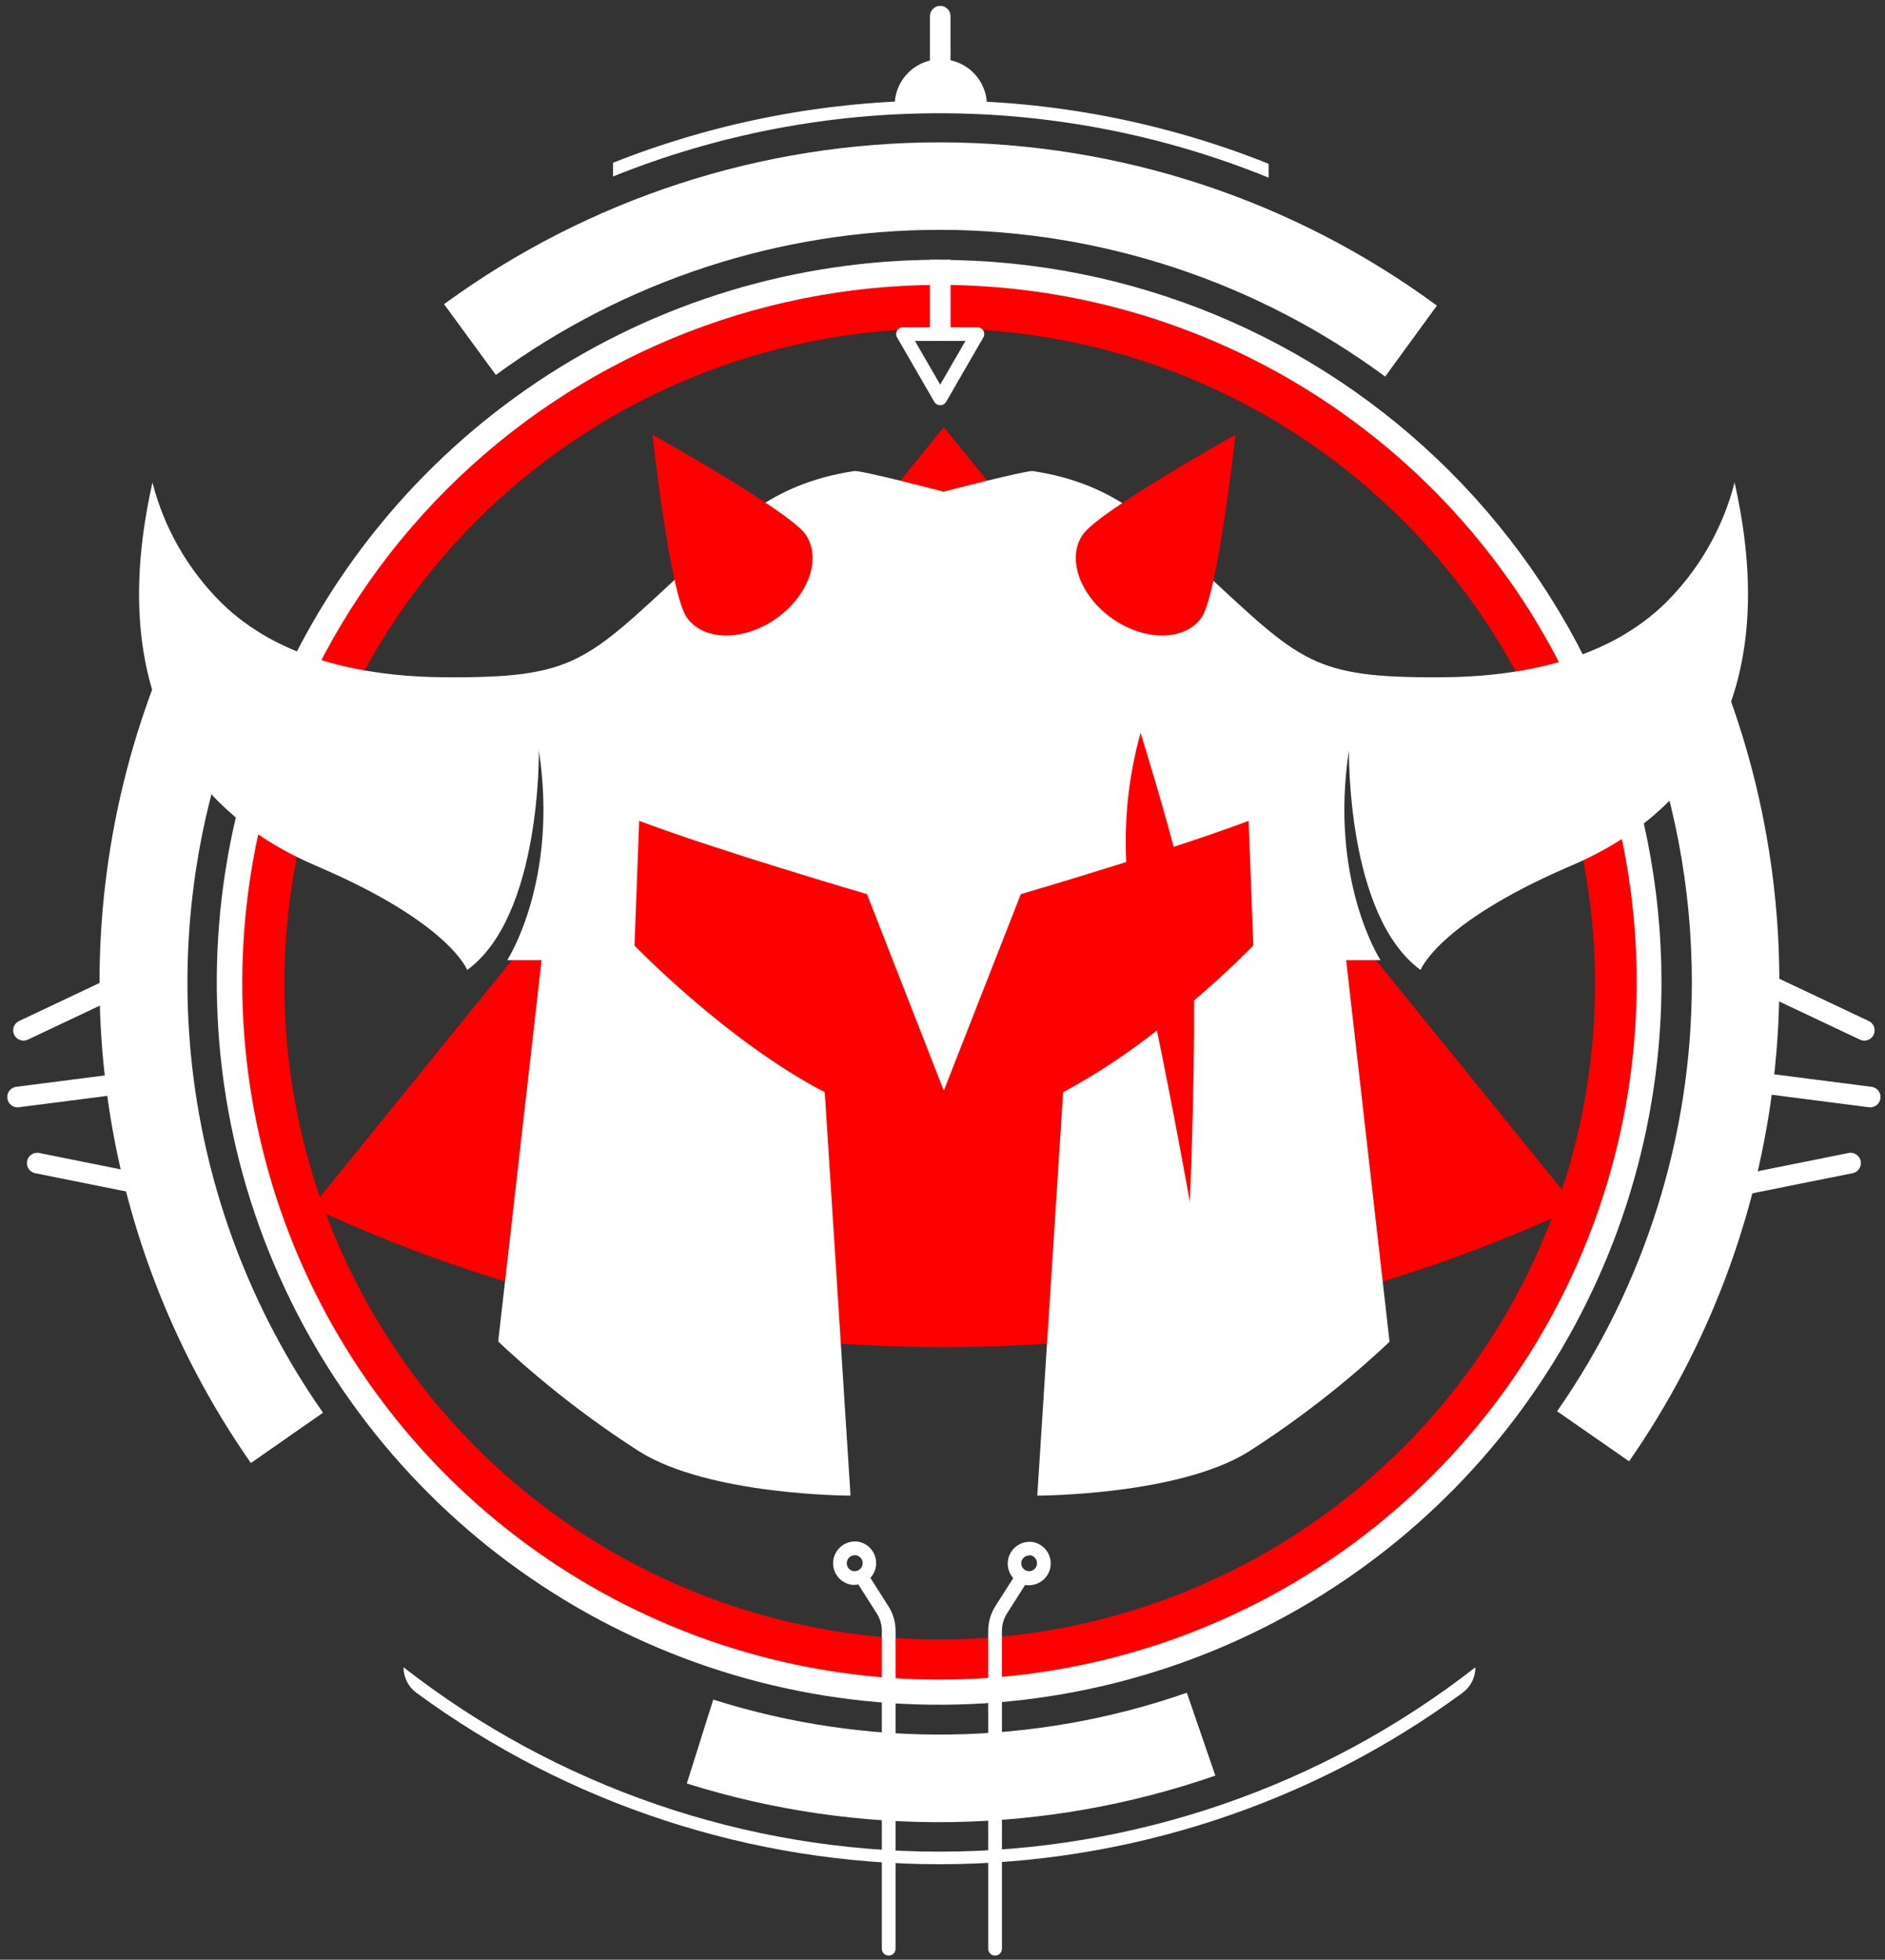 <svg width="355" height="369" viewBox="0 0 355 369" fill="none" xmlns="http://www.w3.org/2000/svg">
<rect x="0" y="0" width="355" height="369" fill="#333333" stroke="none"/>
<g clip-path="url(#clip0)">
<path d="M176.97 61.865C201.38 61.865 225.242 69.103 245.538 82.664C265.835 96.225 281.655 115.5 290.997 138.051C300.34 160.603 302.785 185.418 298.025 209.36C293.265 233.301 281.512 255.294 264.254 272.556C246.995 289.818 225.005 301.576 201.064 306.341C177.124 311.106 152.308 308.666 129.755 299.328C107.201 289.99 87.923 274.174 74.358 253.881C60.792 233.587 53.549 209.726 53.544 185.316C53.575 152.589 66.588 121.21 89.727 98.066C112.866 74.922 144.242 61.903 176.97 61.865ZM176.97 51.523C150.514 51.523 124.653 59.368 102.655 74.065C80.658 88.763 63.513 109.653 53.388 134.094C43.262 158.535 40.612 185.43 45.771 211.377C50.93 237.325 63.668 261.16 82.373 279.869C101.078 298.577 124.911 311.319 150.857 316.484C176.804 321.648 203.699 319.003 228.142 308.882C252.585 298.762 273.478 281.62 288.18 259.626C302.882 237.632 310.731 211.772 310.736 185.316C310.74 167.747 307.282 150.35 300.561 134.118C293.84 117.886 283.988 103.136 271.566 90.712C259.144 78.288 244.397 68.432 228.166 61.708C211.935 54.984 194.538 51.523 176.97 51.523Z" fill="#FF0000"/>
<path d="M176.931 53.643C202.902 53.643 228.289 61.345 249.883 75.773C271.477 90.202 288.308 110.71 298.246 134.704C308.185 158.698 310.785 185.1 305.718 210.572C300.652 236.043 288.146 259.441 269.782 277.805C251.417 296.169 228.02 308.675 202.548 313.742C177.077 318.808 150.674 316.208 126.68 306.269C102.687 296.331 82.179 279.5 67.75 257.906C53.321 236.312 45.62 210.925 45.62 184.954C45.658 150.14 59.504 116.762 84.122 92.145C108.739 67.528 142.117 53.681 176.931 53.643ZM176.931 48.912C150.022 48.899 123.713 56.867 101.332 71.808C78.952 86.749 61.505 107.991 51.198 132.848C40.892 157.706 38.188 185.061 43.43 211.455C48.672 237.849 61.624 262.095 80.647 281.127C99.67 300.16 123.911 313.123 150.302 318.377C176.693 323.632 204.05 320.941 228.912 310.647C253.774 300.352 275.025 282.915 289.976 260.542C304.928 238.168 312.908 211.863 312.908 184.954C312.905 148.888 298.579 114.3 273.08 88.794C247.581 63.288 212.997 48.952 176.931 48.938V48.912Z" fill="white"/>
<path d="M277.863 313.938C249.03 336.437 213.504 348.658 176.931 348.658C140.357 348.658 104.832 336.437 75.998 313.938C75.994 314.87 76.21 315.789 76.627 316.623C77.045 317.456 77.653 318.179 78.403 318.733C106.97 339.712 141.488 351.025 176.931 351.025C212.374 351.025 246.892 339.712 275.459 318.733C276.208 318.179 276.817 317.456 277.234 316.623C277.652 315.789 277.868 314.87 277.863 313.938Z" fill="white"/>
<path d="M45.245 132.755L29.914 126.576C20.253 150.892 16.779 177.225 19.805 203.214C22.831 229.203 32.261 254.034 47.249 275.48L60.835 266.005C47.404 246.822 38.953 224.6 36.246 201.34C33.538 178.079 36.657 154.51 45.323 132.755H45.245Z" fill="white"/>
<path d="M223.519 318.734C194.706 328.778 163.416 329.232 134.324 320.027L129.347 335.824C161.826 346.021 196.724 345.499 228.884 334.337L223.519 318.734Z" fill="white"/>
<path d="M318.622 184.954C318.64 213.844 309.782 242.043 293.247 265.734L306.807 275.157C321.687 253.762 331.045 229.02 334.049 203.133C337.053 177.246 333.61 151.017 324.025 126.783L308.694 132.962C315.258 149.51 318.627 167.152 318.622 184.954Z" fill="white"/>
<path d="M93.385 70.601C117.689 52.796 147.047 43.223 177.176 43.279C207.304 43.335 236.626 53.016 260.865 70.912L270.612 57.545C243.523 37.622 210.789 26.854 177.163 26.805C143.537 26.756 110.771 37.429 83.625 57.274L93.385 70.601Z" fill="white"/>
<path d="M160.992 292.839H161.16C161.549 292.891 161.903 293.093 162.144 293.402C162.386 293.712 162.497 294.104 162.453 294.494C162.414 294.865 162.24 295.209 161.963 295.46C161.686 295.711 161.327 295.85 160.953 295.851H160.798C160.421 295.803 160.075 295.615 159.831 295.323C159.586 295.032 159.461 294.659 159.478 294.279C159.496 293.9 159.657 293.54 159.928 293.273C160.199 293.007 160.56 292.851 160.94 292.839H160.992ZM160.94 290.254C159.898 290.268 158.9 290.679 158.15 291.403C157.4 292.127 156.954 293.109 156.903 294.15C156.852 295.192 157.199 296.213 157.875 297.007C158.551 297.801 159.504 298.307 160.54 298.424H160.953C161.996 298.412 162.996 298.004 163.749 297.281C164.501 296.558 164.949 295.575 165.002 294.533C165.055 293.491 164.708 292.468 164.032 291.673C163.357 290.878 162.404 290.37 161.367 290.254C161.225 290.241 161.082 290.241 160.94 290.254Z" fill="white"/>
<path d="M193.761 292.841H193.981C194.358 292.889 194.704 293.078 194.948 293.369C195.193 293.66 195.319 294.033 195.301 294.413C195.283 294.793 195.122 295.152 194.851 295.419C194.581 295.686 194.219 295.841 193.839 295.853H193.684C193.286 295.811 192.92 295.613 192.666 295.304C192.412 294.994 192.29 294.597 192.326 294.199C192.377 293.838 192.557 293.507 192.833 293.27C193.109 293.032 193.462 292.902 193.826 292.906L193.761 292.841ZM193.826 290.32C192.784 290.335 191.786 290.745 191.036 291.469C190.286 292.193 189.84 293.176 189.789 294.217C189.738 295.258 190.085 296.28 190.761 297.074C191.436 297.868 192.389 298.374 193.425 298.49H193.839C194.881 298.476 195.879 298.065 196.629 297.341C197.379 296.617 197.825 295.635 197.876 294.594C197.927 293.552 197.58 292.531 196.904 291.737C196.228 290.943 195.276 290.437 194.24 290.32C194.102 290.307 193.964 290.307 193.826 290.32Z" fill="white"/>
<path d="M238.915 30.839C199.294 15.014 155.121 14.945 115.451 30.645V33.23C155.075 17.281 199.348 17.36 238.915 33.45V30.839Z" fill="white"/>
<path d="M177.073 48.912V63.843" stroke="white" stroke-width="3.878" stroke-miterlimit="10"/>
<path d="M177.073 3.047V18.598" stroke="white" stroke-width="3.878" stroke-miterlimit="10" stroke-linecap="round"/>
<path d="M191.926 297.816L188.539 303.142C187.803 304.302 187.409 305.646 187.401 307.02V366.936" stroke="white" stroke-width="2.585" stroke-linecap="round" stroke-linejoin="round"/>
<path d="M162.84 297.816L166.227 303.142C166.969 304.3 167.364 305.646 167.365 307.02V366.936" stroke="white" stroke-width="2.585" stroke-linecap="round" stroke-linejoin="round"/>
<path d="M3.311 206.566L26.85 203.541" stroke="white" stroke-width="3.878" stroke-linecap="round" stroke-linejoin="round"/>
<path d="M7.008 219.004L30.548 223.735" stroke="white" stroke-width="3.878" stroke-linecap="round" stroke-linejoin="round"/>
<path d="M4.422 194.004L25.377 184.102" stroke="white" stroke-width="3.878" stroke-linecap="round" stroke-linejoin="round"/>
<path d="M352.219 206.566L328.692 203.541" stroke="white" stroke-width="3.878" stroke-linecap="round" stroke-linejoin="round"/>
<path d="M348.522 219.004L324.982 223.735" stroke="white" stroke-width="3.878" stroke-linecap="round" stroke-linejoin="round"/>
<path d="M351.107 194.004L330.153 184.102" stroke="white" stroke-width="3.878" stroke-linecap="round" stroke-linejoin="round"/>
<path d="M177.073 75.011L173.57 68.961L170.066 62.898H177.073H184.066L180.563 68.961L177.073 75.011Z" stroke="white" stroke-width="2.585" stroke-linecap="round" stroke-linejoin="round"/>
<path d="M185.863 20.176C185.863 21.262 168.503 21.262 168.503 20.176C168.457 19.008 168.649 17.843 169.065 16.75C169.48 15.658 170.113 14.661 170.923 13.818C171.734 12.976 172.706 12.306 173.781 11.848C174.857 11.39 176.014 11.154 177.183 11.154C178.352 11.154 179.509 11.39 180.584 11.848C181.66 12.306 182.632 12.976 183.443 13.818C184.253 14.661 184.885 15.658 185.301 16.75C185.717 17.843 185.908 19.008 185.863 20.176Z" fill="white"/>
<path d="M296.853 227.326C259.555 244.677 218.915 253.668 177.778 253.668C136.641 253.668 96.001 244.677 58.702 227.326L177.745 80.426L296.853 227.326Z" fill="#FF0000"/>
<path d="M326.675 90.858C324.477 99.415 320.011 107.221 313.748 113.454C302.941 124.08 286.99 127.454 271.322 127.531C247.11 127.648 245.068 124.661 226.479 107.469C217.715 99.364 210.527 91.103 194.498 88.699C193.335 88.531 177.693 92.577 177.693 92.577C177.693 92.577 162.104 88.492 160.888 88.699C144.859 91.103 137.62 99.364 128.895 107.469C110.306 124.661 108.212 127.648 84.064 127.531C68.384 127.454 52.432 124.08 41.638 113.454C35.372 107.224 30.906 99.417 28.712 90.858C16.457 145.15 52.381 159.913 60.253 163.339C84.749 173.913 87.981 182.638 87.981 182.638C102.007 172.452 101.477 141.272 101.477 141.272C105.251 165.833 95.53 180.79 95.53 180.79H101.994L93.824 252.598C102.018 260.291 110.902 267.214 120.363 273.281C133.639 281.619 160.177 281.619 160.177 281.619L155.33 205.661C136.754 195.992 119.497 178.036 119.497 178.036L120.376 154.561C134.97 160.081 163.28 168.367 163.28 168.367L177.745 205.377L192.249 168.367C192.249 168.367 201.479 165.665 212.105 162.317C211.687 154.115 212.599 145.9 214.806 137.989C214.806 137.989 218.258 149.067 221.037 159.46C226.208 157.767 231.185 156.061 235.153 154.561L236.032 178.036C236.032 178.036 231.624 182.625 224.876 188.378C224.98 204.769 224.088 226.344 224.088 226.344C224.088 226.344 221.308 210.651 217.883 194.027C212.34 198.409 206.428 202.302 200.212 205.661L195.351 281.619C195.351 281.619 221.89 281.619 235.153 273.333C244.617 267.27 253.501 260.346 261.692 252.65L253.522 180.79H259.985C259.985 180.79 250.277 165.82 254.052 141.272C254.052 141.272 253.509 172.4 267.535 182.638C267.535 182.638 270.766 173.913 295.121 163.339C303.019 159.913 338.93 145.15 326.675 90.858Z" fill="white"/>
<path d="M226.298 116.262C223.183 120.708 215.647 120.799 209.493 116.481C203.34 112.164 200.832 105.067 203.948 100.62C207.063 96.173 232.671 81.863 232.671 81.863C232.671 81.863 229.362 111.815 226.298 116.262Z" fill="#FF0000"/>
<path d="M129.347 116.262C132.45 120.708 139.999 120.799 146.152 116.481C152.305 112.164 154.8 105.067 151.698 100.62C148.595 96.173 122.884 81.863 122.884 81.863C122.884 81.863 126.167 111.815 129.347 116.262Z" fill="#FF0000"/>
</g>
<defs>
<clipPath id="clip0">
<rect width="354.195" height="368.415" fill="white" transform="translate(0.195 0.293)"/>
</clipPath>
</defs>
</svg>
